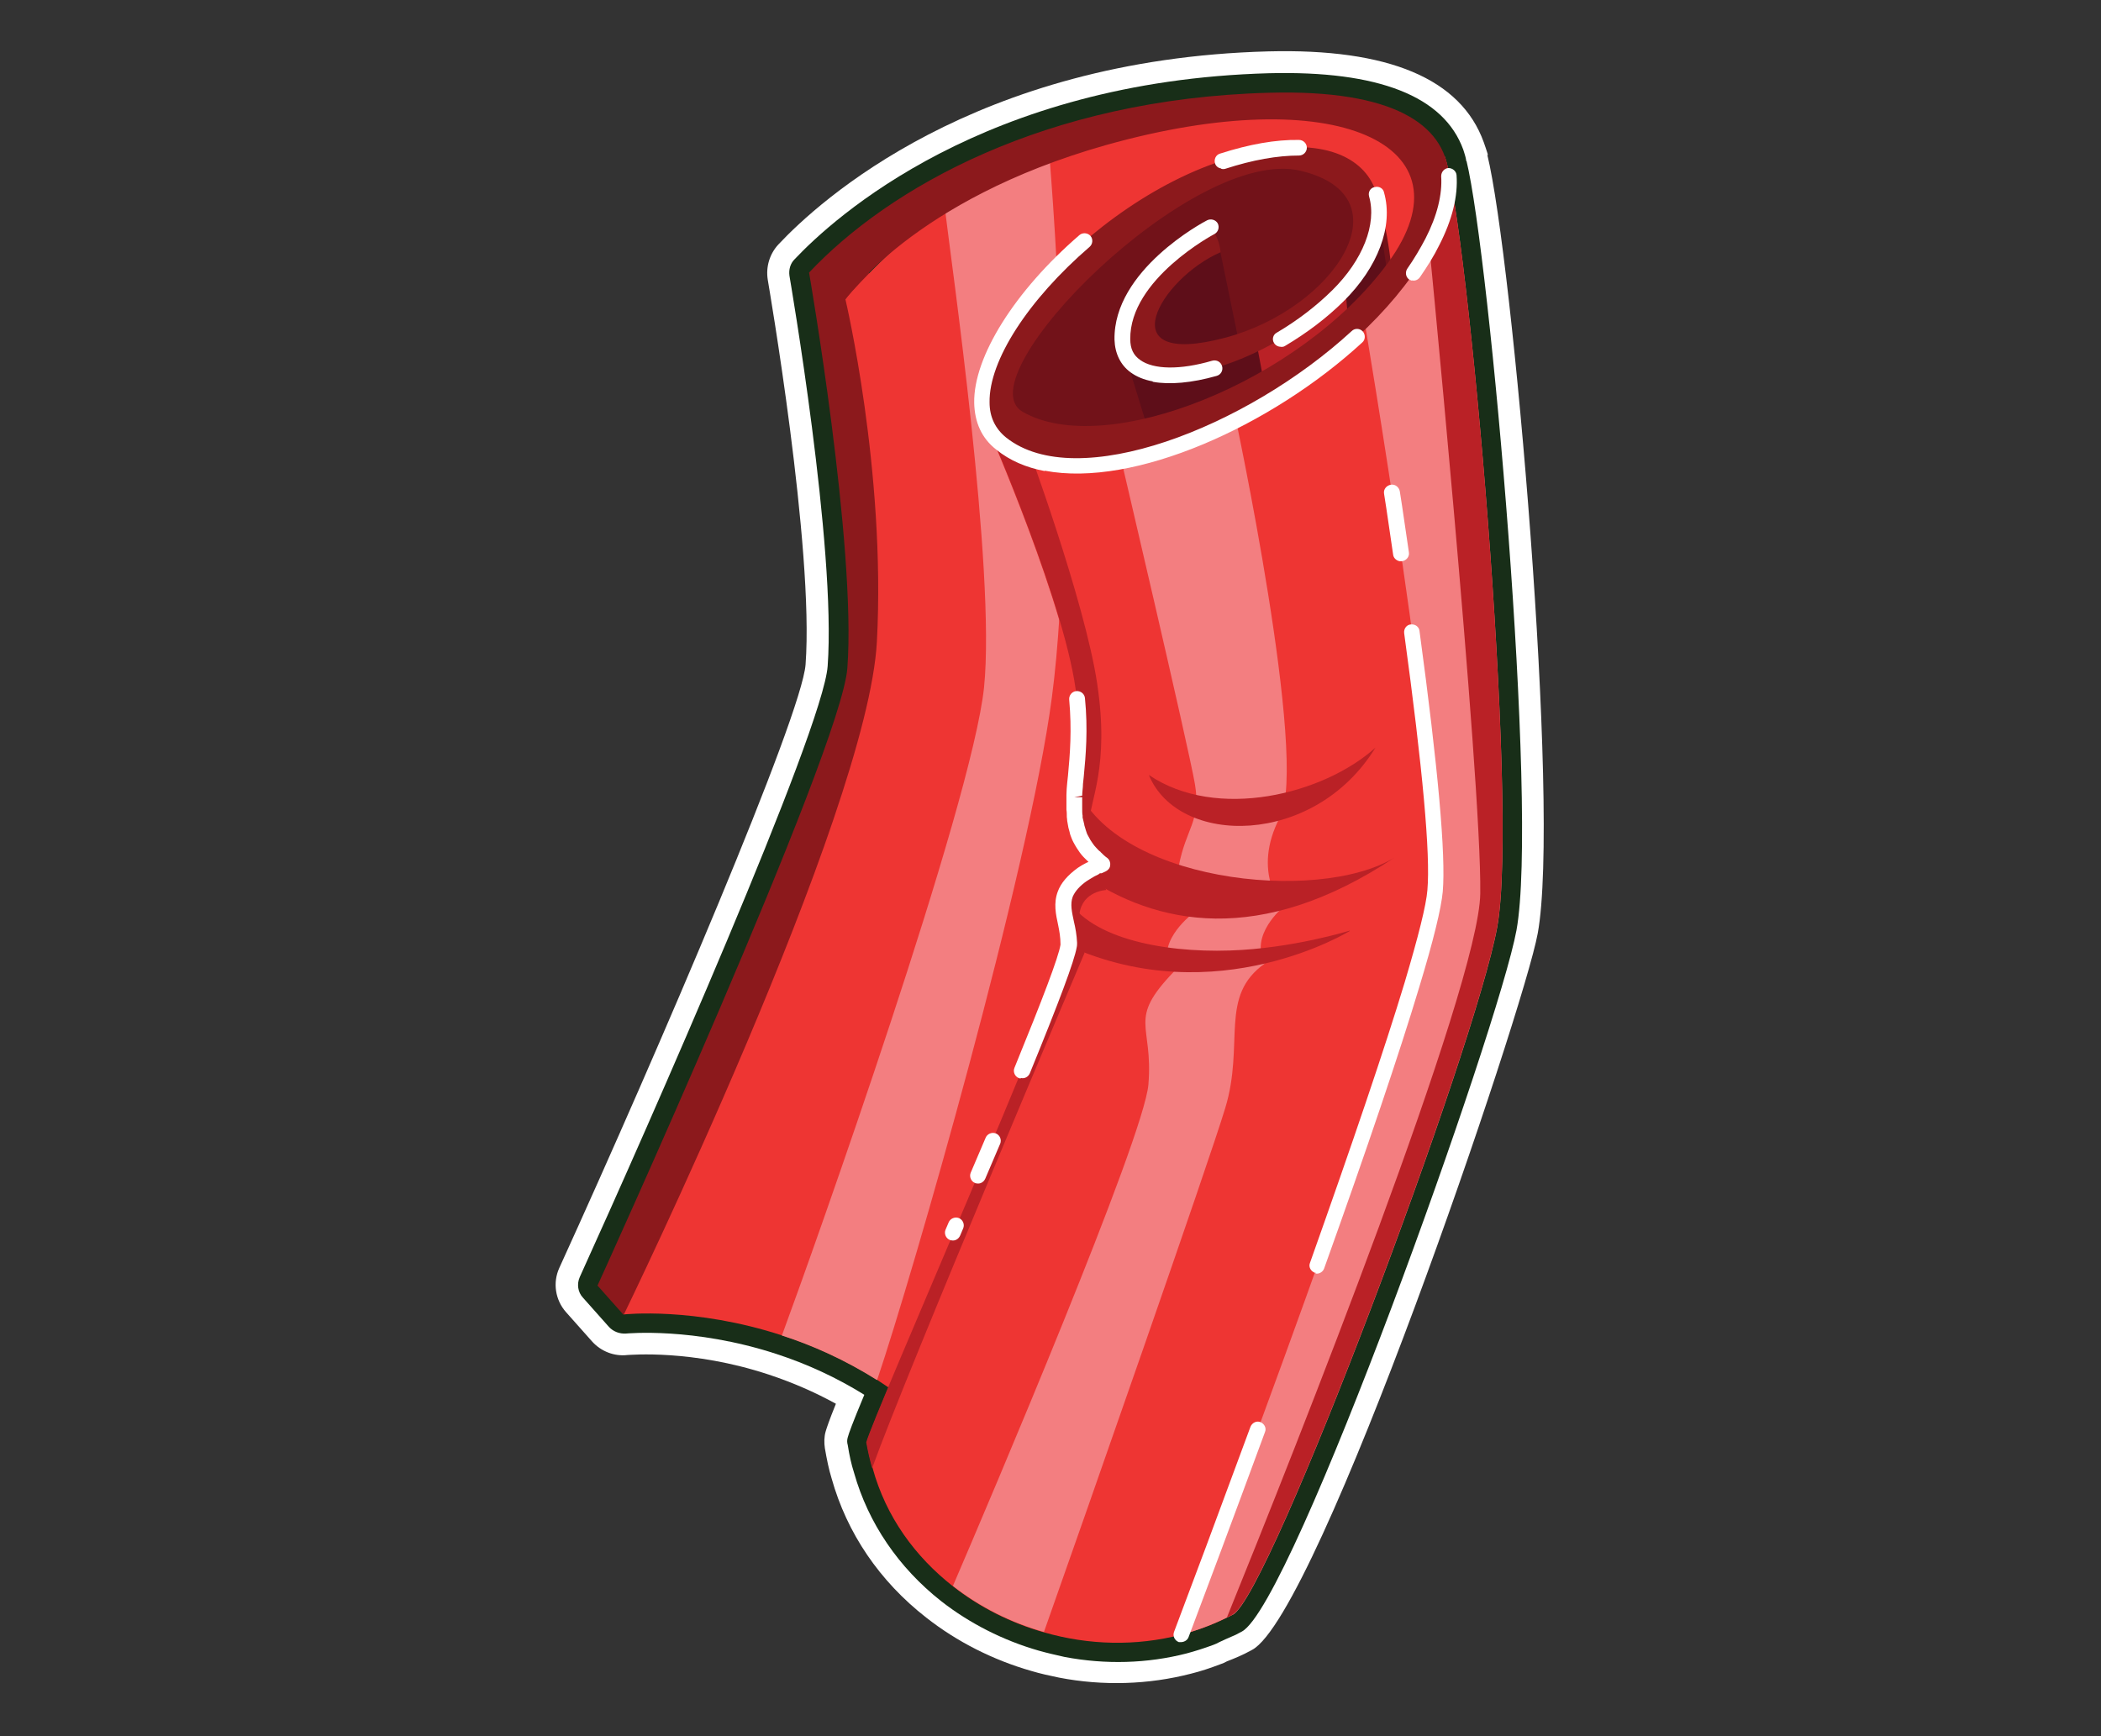 <svg width="121" height="100" viewBox="0 0 121 100" fill="none" xmlns="http://www.w3.org/2000/svg">
<rect x="0" y="0" width="121" height="100" fill="#333333" stroke="none"/>
<path d="M85.679 8.959V8.869C85.588 8.599 85.52 8.375 85.452 8.195C84.135 4.533 79.96 2.78 73.038 2.96C56.107 3.409 47.165 11.588 44.828 14.082C44.328 14.621 44.101 15.362 44.215 16.104C44.238 16.261 46.893 31.584 46.394 38.28C46.167 41.246 37.974 60.389 32.209 73.038C31.823 73.892 31.982 74.881 32.595 75.577L34.093 77.262C34.615 77.847 35.386 78.139 36.135 78.049C36.294 78.049 39.835 77.712 44.26 79.172C45.622 79.622 46.916 80.183 48.141 80.857C47.733 81.868 47.619 82.228 47.551 82.453C47.46 82.767 47.46 83.104 47.506 83.419C47.619 84.07 47.733 84.632 47.892 85.149C48.777 88.317 50.66 91.08 53.338 93.17C55.108 94.563 57.197 95.619 59.398 96.248C59.92 96.405 60.442 96.518 60.986 96.63C63.528 97.124 66.161 97.034 68.589 96.405C69.134 96.271 69.679 96.091 70.269 95.866C70.405 95.821 70.564 95.754 70.677 95.686L71.018 95.552C71.245 95.462 71.494 95.349 71.721 95.237C71.858 95.17 71.971 95.102 72.107 95.035C75.943 92.99 87.744 58.254 88.561 53.761C89.877 46.571 87.109 14.823 85.656 8.914L85.679 8.959Z" fill="white"/>
<path d="M84.432 9.274V9.184C84.387 8.959 84.319 8.779 84.273 8.622C83.161 5.544 79.394 4.061 73.085 4.218C56.654 4.668 48.029 12.532 45.76 14.936C45.51 15.183 45.419 15.542 45.465 15.879C45.488 16.037 48.166 31.517 47.666 38.37C47.394 42.077 37.272 65.017 33.391 73.555C33.21 73.96 33.278 74.432 33.573 74.746L35.071 76.431C35.32 76.701 35.683 76.836 36.047 76.813C36.092 76.813 39.927 76.431 44.693 77.982C46.486 78.566 48.188 79.352 49.777 80.341C49.074 82.026 48.892 82.543 48.824 82.79C48.778 82.947 48.778 83.082 48.824 83.239C48.915 83.823 49.028 84.34 49.187 84.835C50.004 87.733 51.751 90.294 54.203 92.227C55.837 93.507 57.788 94.496 59.831 95.08C60.307 95.215 60.807 95.327 61.306 95.44C63.666 95.889 66.072 95.822 68.342 95.237C68.841 95.103 69.34 94.945 69.885 94.743C69.998 94.698 70.112 94.653 70.225 94.586L70.566 94.428C70.77 94.339 70.974 94.249 71.178 94.159C71.292 94.091 71.405 94.046 71.519 93.979C74.447 92.429 86.293 59.266 87.337 53.581C88.608 46.593 85.794 14.733 84.455 9.251L84.432 9.274Z" fill="#182E18"/>
<path d="M46.599 15.721C46.599 15.721 49.323 31.426 48.801 38.481C48.46 43.2 34.412 74.049 34.412 74.049L35.91 75.734C35.91 75.734 47.779 66.477 52.886 35.763C55.269 21.338 49.436 14.89 49.436 14.89L46.599 15.721Z" fill="#8C191C"/>
<path d="M82.774 19.991C82.343 22.148 66.82 47.672 66.82 47.672C66.82 47.672 59.013 85.329 51.432 80.094C51.137 79.891 50.82 79.689 50.525 79.487C48.664 78.319 46.803 77.487 45.055 76.926C39.971 75.263 35.932 75.712 35.932 75.712C35.932 75.712 49.98 46.841 50.502 36.955C51.024 27.091 48.686 17.227 48.686 17.227C48.686 17.227 50.888 14.576 54.405 11.902C55.563 11.026 56.856 10.15 58.286 9.363C59.421 8.734 60.647 8.15 61.94 7.701C69.588 4.96 79.325 5.701 81.231 7.611C83.115 9.521 83.205 17.812 82.797 19.991H82.774Z" fill="#EE3533"/>
<path d="M50.501 79.487C48.64 78.319 46.779 77.487 45.031 76.926C46.915 71.825 55.97 46.346 56.674 39.583C57.355 32.843 54.767 15.003 54.404 11.902C54.336 11.363 54.314 11.071 54.314 11.071L58.285 9.364L60.396 8.465C60.396 8.465 62.143 28.327 60.577 40.19C59.261 50.166 52.566 73.421 50.523 79.465L50.501 79.487Z" fill="#F37E80"/>
<path d="M57.767 22.799C58.561 28.079 78.51 31.404 81.143 26.753C81.755 25.675 80.371 21.248 80.371 21.248C80.371 21.248 80.621 12.149 78.487 10.037C77.489 9.071 75.696 8.442 74.243 8.554C68.592 9.003 61.897 14.755 60.172 17.092C57.472 20.732 57.744 22.799 57.744 22.799H57.767Z" fill="#721219"/>
<path d="M64.728 20.216L66.544 26.125L79.321 23.024L80.365 19.092L79.253 11.206C79.253 11.206 79.162 13.138 77.165 16.172C75.191 19.205 69.608 20.598 67.497 20.867C65.387 21.137 64.728 20.216 64.728 20.216Z" fill="#5E0E19"/>
<path d="M72.342 19.631L73.658 26.619L77.017 25.046L78.106 23.99L77.425 15.901L72.342 19.631Z" fill="#BA2126"/>
<path d="M70.975 93.013C70.975 93.013 70.771 93.125 70.657 93.17C69.818 93.597 68.933 93.912 68.025 94.159C65.437 94.833 62.691 94.765 60.127 94.024C58.221 93.485 56.428 92.586 54.884 91.373C52.706 89.665 51.026 87.373 50.255 84.565C50.118 84.093 50.005 83.599 49.914 83.082C50.277 81.621 61.035 57.288 61.534 54.525C61.534 54.457 61.534 54.39 61.534 54.345C61.511 53.334 60.989 52.435 61.33 51.536C61.466 51.154 61.761 50.772 62.328 50.391C62.578 50.233 62.85 50.053 63.191 49.896C63.281 49.851 63.349 49.806 63.44 49.761C63.281 49.649 63.145 49.537 63.032 49.402C61.715 48.166 61.715 46.863 61.874 45.066C61.988 43.762 62.169 42.19 61.988 40.19C61.489 35.157 56.881 24.642 56.881 24.642C56.881 24.642 57.699 24.911 58.901 25.181C60.694 25.563 63.372 25.922 65.619 25.361C69.409 24.395 75.401 22.17 79.123 17.227C80.87 14.913 81.642 13.34 82.096 12.127C82.595 10.756 82.64 9.903 83.185 9.004C84.501 12.801 87.474 46.414 86.204 53.379C84.933 60.366 73.131 91.844 70.975 92.99V93.013Z" fill="#EE3533"/>
<path d="M62.009 40.191C61.509 35.158 56.902 24.643 56.902 24.643C56.902 24.643 57.719 24.912 58.922 25.182L59.058 25.362C59.058 25.362 62.463 34.551 63.189 39.382C63.915 44.212 62.758 46.077 62.712 47.515C62.712 48.077 62.849 48.751 63.03 49.403C61.714 48.167 61.714 46.864 61.873 45.066C61.986 43.763 62.168 42.19 61.986 40.191H62.009Z" fill="#BA2126"/>
<path d="M62.189 52.637C62.008 53.962 62.462 54.883 62.462 54.883C62.462 54.883 52.226 78.992 50.229 84.564C50.093 84.092 49.98 83.598 49.889 83.081C50.252 81.621 61.009 57.288 61.508 54.524C61.508 54.457 61.508 54.389 61.508 54.344C61.486 53.333 60.964 52.434 61.304 51.536C61.441 51.154 61.736 50.772 62.303 50.39C62.553 50.233 62.825 50.053 63.165 49.895C63.438 50.682 63.71 51.266 63.71 51.266C63.71 51.266 62.348 51.311 62.167 52.637H62.189Z" fill="#BA2126"/>
<path d="M72.855 55.49C70.177 57.377 71.698 60.096 70.563 63.826C69.633 66.926 62.552 87.125 60.123 94.001C58.217 93.461 56.424 92.562 54.881 91.349C57.082 86.227 65.865 65.578 66.138 62.477C66.433 58.928 64.889 58.793 67.613 55.962C66.319 54.501 68.589 52.704 68.589 52.704C68.589 52.704 67.454 52.142 67.885 49.895C68.316 47.648 69.179 47.311 68.816 45.154C68.453 43.02 64.413 25.809 64.413 25.809L71.085 23.742C71.085 23.742 75.397 43.851 73.718 47.064C72.038 50.277 73.899 52.254 73.899 52.254C73.899 52.254 71.925 53.872 72.855 55.512V55.49Z" fill="#F37E80"/>
<path d="M70.978 93.014C70.025 93.508 69.049 93.89 68.027 94.16C71.25 85.667 82.257 56.256 82.666 51.29C83.165 45.493 78.513 18.082 78.513 18.082C80.805 16.285 81.735 13.97 82.121 12.15C82.62 10.78 82.666 9.926 83.21 9.027C84.527 12.825 87.5 46.437 86.229 53.402C84.958 60.39 73.156 91.868 71 93.014H70.978Z" fill="#F37E80"/>
<path d="M70.976 93.013C70.976 93.013 70.772 93.125 70.658 93.17C74.607 83.441 85.183 56.816 85.251 51.469C85.342 44.863 82.119 12.127 82.119 12.127C82.618 10.756 82.664 9.903 83.209 9.004C84.525 12.801 87.498 46.414 86.227 53.379C84.956 60.366 73.155 91.844 70.999 92.99L70.976 93.013Z" fill="#BA2126"/>
<path d="M80.302 49.402C72.563 54.547 66.572 53.289 62.328 50.368C62.623 50.166 62.986 49.964 63.462 49.739C61.715 48.391 61.737 47.02 61.896 45.065C63.916 50.772 75.854 52.098 80.302 49.402Z" fill="#BA2126"/>
<path d="M77.734 53.626C77.734 53.626 70.086 58.344 61.53 54.48C61.53 54.412 61.53 54.345 61.53 54.3C61.507 53.289 60.986 52.39 61.326 51.491C62.483 53.985 66.864 54.884 70.835 54.749C74.421 54.637 77.734 53.603 77.734 53.603V53.626Z" fill="#BA2126"/>
<path d="M70.291 14.553L71.425 20.058C71.425 20.058 67.862 21.9 66.206 19.946C64.526 17.991 68.339 14.081 70.291 14.531V14.553Z" fill="#5E0E19"/>
<path d="M66.164 44.638C70.068 47.289 76.218 45.762 79.214 43.065C75.696 48.795 67.866 48.772 66.164 44.638Z" fill="#BA2126"/>
<path d="M46.598 15.722C46.802 15.767 48.686 17.25 48.686 17.25C48.686 17.25 52.566 11.498 63.71 8.352C76.896 4.645 84.952 8.285 79.937 15.138C74.921 21.991 63.664 26.462 58.898 23.721C55.449 21.743 68.703 8.352 74.898 9.835C81.117 11.318 76.828 17.789 70.564 19.452C63.778 21.249 66.819 16.036 70.291 14.531C70.246 13.722 69.724 13.071 69.724 13.071C69.724 13.071 64.572 15.767 64.64 19.541C64.686 23.316 72.402 21.586 77.055 17.025C81.707 12.441 79.528 6.285 70.405 9.251C61.849 12.037 53.497 22.215 57.673 25.563C61.849 28.911 71.721 25.338 78.166 19.407C84.612 13.475 87.449 4.96 73.106 5.342C60.169 5.679 51.159 10.846 46.598 15.699V15.722Z" fill="#8C191C"/>
<path d="M54.794 71.444C54.794 71.444 54.725 71.444 54.703 71.421C54.476 71.331 54.362 71.062 54.453 70.837L54.635 70.41C54.725 70.185 54.998 70.073 55.225 70.163C55.452 70.253 55.565 70.522 55.474 70.747L55.293 71.174C55.202 71.376 54.998 71.489 54.794 71.444Z" fill="white"/>
<path d="M56.243 68.163C56.243 68.163 56.175 68.163 56.152 68.14C55.925 68.05 55.812 67.781 55.902 67.556L56.765 65.534C56.856 65.309 57.128 65.197 57.355 65.287C57.582 65.377 57.695 65.646 57.605 65.871L56.742 67.893C56.651 68.095 56.447 68.208 56.243 68.163Z" fill="white"/>
<path d="M58.762 62.119C58.762 62.119 58.717 62.119 58.672 62.096C58.445 62.006 58.331 61.737 58.422 61.512C60.056 57.513 60.964 55.131 61.077 54.412C61.077 53.985 61.009 53.626 60.941 53.288C60.805 52.659 60.669 52.03 60.918 51.356C61.1 50.862 61.486 50.413 62.076 49.986C62.212 49.896 62.394 49.783 62.575 49.694L62.689 49.649C62.689 49.649 62.507 49.469 62.416 49.379C62.325 49.289 62.257 49.199 62.189 49.109C62.121 49.02 62.076 48.93 62.008 48.84C61.94 48.727 61.872 48.615 61.826 48.525C61.781 48.435 61.735 48.346 61.713 48.278C61.667 48.166 61.622 48.053 61.599 47.919C61.577 47.829 61.554 47.739 61.531 47.672C61.508 47.537 61.486 47.402 61.463 47.289C61.463 47.177 61.44 47.11 61.44 47.065C61.44 46.93 61.44 46.773 61.418 46.638V46.436C61.418 46.256 61.418 46.076 61.418 45.897V45.784C61.418 45.559 61.44 45.335 61.463 45.088L61.508 44.661C61.622 43.447 61.735 42.054 61.577 40.302C61.554 40.055 61.735 39.83 61.985 39.808C62.235 39.785 62.462 39.965 62.484 40.212C62.666 42.032 62.53 43.537 62.416 44.728L62.371 45.155C62.371 45.38 62.325 45.604 62.325 45.829L61.872 45.919H62.325C62.325 46.121 62.325 46.279 62.325 46.436V46.526C62.325 46.728 62.325 46.863 62.348 46.975V47.087C62.394 47.267 62.416 47.379 62.439 47.469C62.439 47.514 62.462 47.582 62.484 47.649C62.507 47.761 62.552 47.851 62.575 47.941C62.598 48.008 62.62 48.076 62.666 48.143C62.711 48.233 62.757 48.301 62.802 48.391C62.847 48.458 62.893 48.525 62.938 48.593C62.984 48.66 63.052 48.75 63.12 48.817C63.188 48.885 63.256 48.975 63.347 49.042C63.347 49.042 63.392 49.065 63.392 49.087C63.528 49.222 63.642 49.334 63.778 49.424C63.891 49.514 63.959 49.671 63.937 49.828C63.937 49.986 63.823 50.12 63.687 50.188L63.438 50.3C63.438 50.3 63.415 50.3 63.392 50.3H63.347L63.256 50.368L63.029 50.48C62.87 50.57 62.734 50.66 62.62 50.727C62.189 51.019 61.917 51.334 61.781 51.648C61.622 52.075 61.735 52.547 61.849 53.086C61.94 53.468 62.008 53.85 62.031 54.3C62.031 54.367 62.031 54.479 62.008 54.569C61.872 55.356 61.009 57.67 59.307 61.827C59.216 62.029 59.012 62.141 58.808 62.096L58.762 62.119Z" fill="white"/>
<path d="M81.321 16.171C81.321 16.171 81.207 16.126 81.162 16.104C80.958 15.969 80.912 15.677 81.049 15.475C81.457 14.89 81.797 14.306 82.093 13.745C82.773 12.419 83.068 11.206 83 10.149C83 9.902 83.182 9.7 83.409 9.678C83.658 9.678 83.863 9.857 83.885 10.082C83.976 11.295 83.636 12.666 82.887 14.126C82.592 14.733 82.206 15.34 81.775 15.969C81.661 16.126 81.48 16.194 81.321 16.149V16.171Z" fill="white"/>
<path d="M60.169 27.134C59.102 26.932 58.149 26.527 57.377 25.898C56.537 25.247 56.129 24.326 56.106 23.202C56.061 20.551 58.444 16.754 62.166 13.541C62.347 13.383 62.642 13.406 62.801 13.586C62.96 13.765 62.937 14.057 62.756 14.215C59.215 17.27 56.946 20.776 56.991 23.18C56.991 24.033 57.332 24.707 57.944 25.202C62.007 28.437 71.788 24.64 77.848 19.068C78.03 18.888 78.325 18.911 78.484 19.09C78.642 19.27 78.642 19.562 78.461 19.72C73.218 24.55 65.298 28.1 60.169 27.112V27.134Z" fill="white"/>
<path d="M70.315 9.7C70.156 9.678 70.02 9.565 69.975 9.408C69.906 9.183 70.02 8.914 70.27 8.846C71.949 8.307 73.47 8.037 74.809 8.06C75.058 8.06 75.263 8.262 75.263 8.509C75.263 8.756 75.058 8.959 74.809 8.959C73.583 8.959 72.153 9.206 70.565 9.723C70.496 9.745 70.406 9.745 70.338 9.723L70.315 9.7Z" fill="white"/>
<path d="M73.674 19.967C73.56 19.944 73.447 19.877 73.379 19.764C73.242 19.562 73.31 19.27 73.537 19.158C74.717 18.461 75.807 17.63 76.737 16.709C78.485 14.979 79.302 12.912 78.848 11.316C78.78 11.069 78.916 10.822 79.166 10.777C79.415 10.71 79.665 10.845 79.71 11.092C80.255 13.024 79.37 15.383 77.373 17.36C76.397 18.326 75.262 19.18 74.014 19.922C73.923 19.989 73.81 19.989 73.696 19.967H73.674Z" fill="white"/>
<path d="M66.388 21.968C65.888 21.878 65.457 21.698 65.117 21.451C64.527 21.024 64.209 20.35 64.186 19.564C64.118 15.565 69.293 12.801 69.52 12.689C69.746 12.576 70.019 12.666 70.132 12.868C70.246 13.093 70.155 13.363 69.951 13.475C69.905 13.497 65.049 16.081 65.094 19.541C65.094 20.081 65.276 20.463 65.661 20.732C66.433 21.294 67.976 21.316 69.815 20.777C70.064 20.71 70.314 20.845 70.382 21.092C70.45 21.339 70.314 21.586 70.064 21.653C68.634 22.058 67.364 22.17 66.388 21.991V21.968Z" fill="white"/>
<path d="M80.595 32.325C80.414 32.28 80.255 32.145 80.232 31.943C80.051 30.752 79.892 29.561 79.71 28.438C79.665 28.191 79.846 27.966 80.096 27.921C80.346 27.876 80.573 28.056 80.618 28.303C80.799 29.426 80.958 30.617 81.14 31.808C81.185 32.055 81.004 32.28 80.754 32.325C80.709 32.325 80.663 32.325 80.595 32.325Z" fill="white"/>
<path d="M75.783 73.309C75.783 73.309 75.737 73.309 75.715 73.309C75.488 73.219 75.352 72.972 75.442 72.748C77.916 65.782 79.754 60.367 80.889 56.615C81.684 53.942 82.138 52.144 82.206 51.268C82.387 49.223 81.933 44.258 80.867 36.461C80.844 36.214 81.003 35.989 81.252 35.967C81.502 35.944 81.729 36.102 81.752 36.349C82.818 44.213 83.272 49.246 83.091 51.358C83 52.324 82.569 54.121 81.729 56.885C80.594 60.66 78.756 66.097 76.26 73.062C76.191 73.264 75.964 73.399 75.76 73.354L75.783 73.309Z" fill="white"/>
<path d="M67.955 94.585C67.955 94.585 67.909 94.585 67.887 94.585C67.66 94.495 67.524 94.248 67.614 94.001C68.568 91.484 70.179 87.171 72.017 82.183C72.108 81.958 72.358 81.823 72.585 81.913C72.812 82.003 72.948 82.25 72.857 82.475C71.019 87.463 69.407 91.776 68.454 94.293C68.386 94.495 68.159 94.608 67.955 94.585Z" fill="white"/>
</svg>

